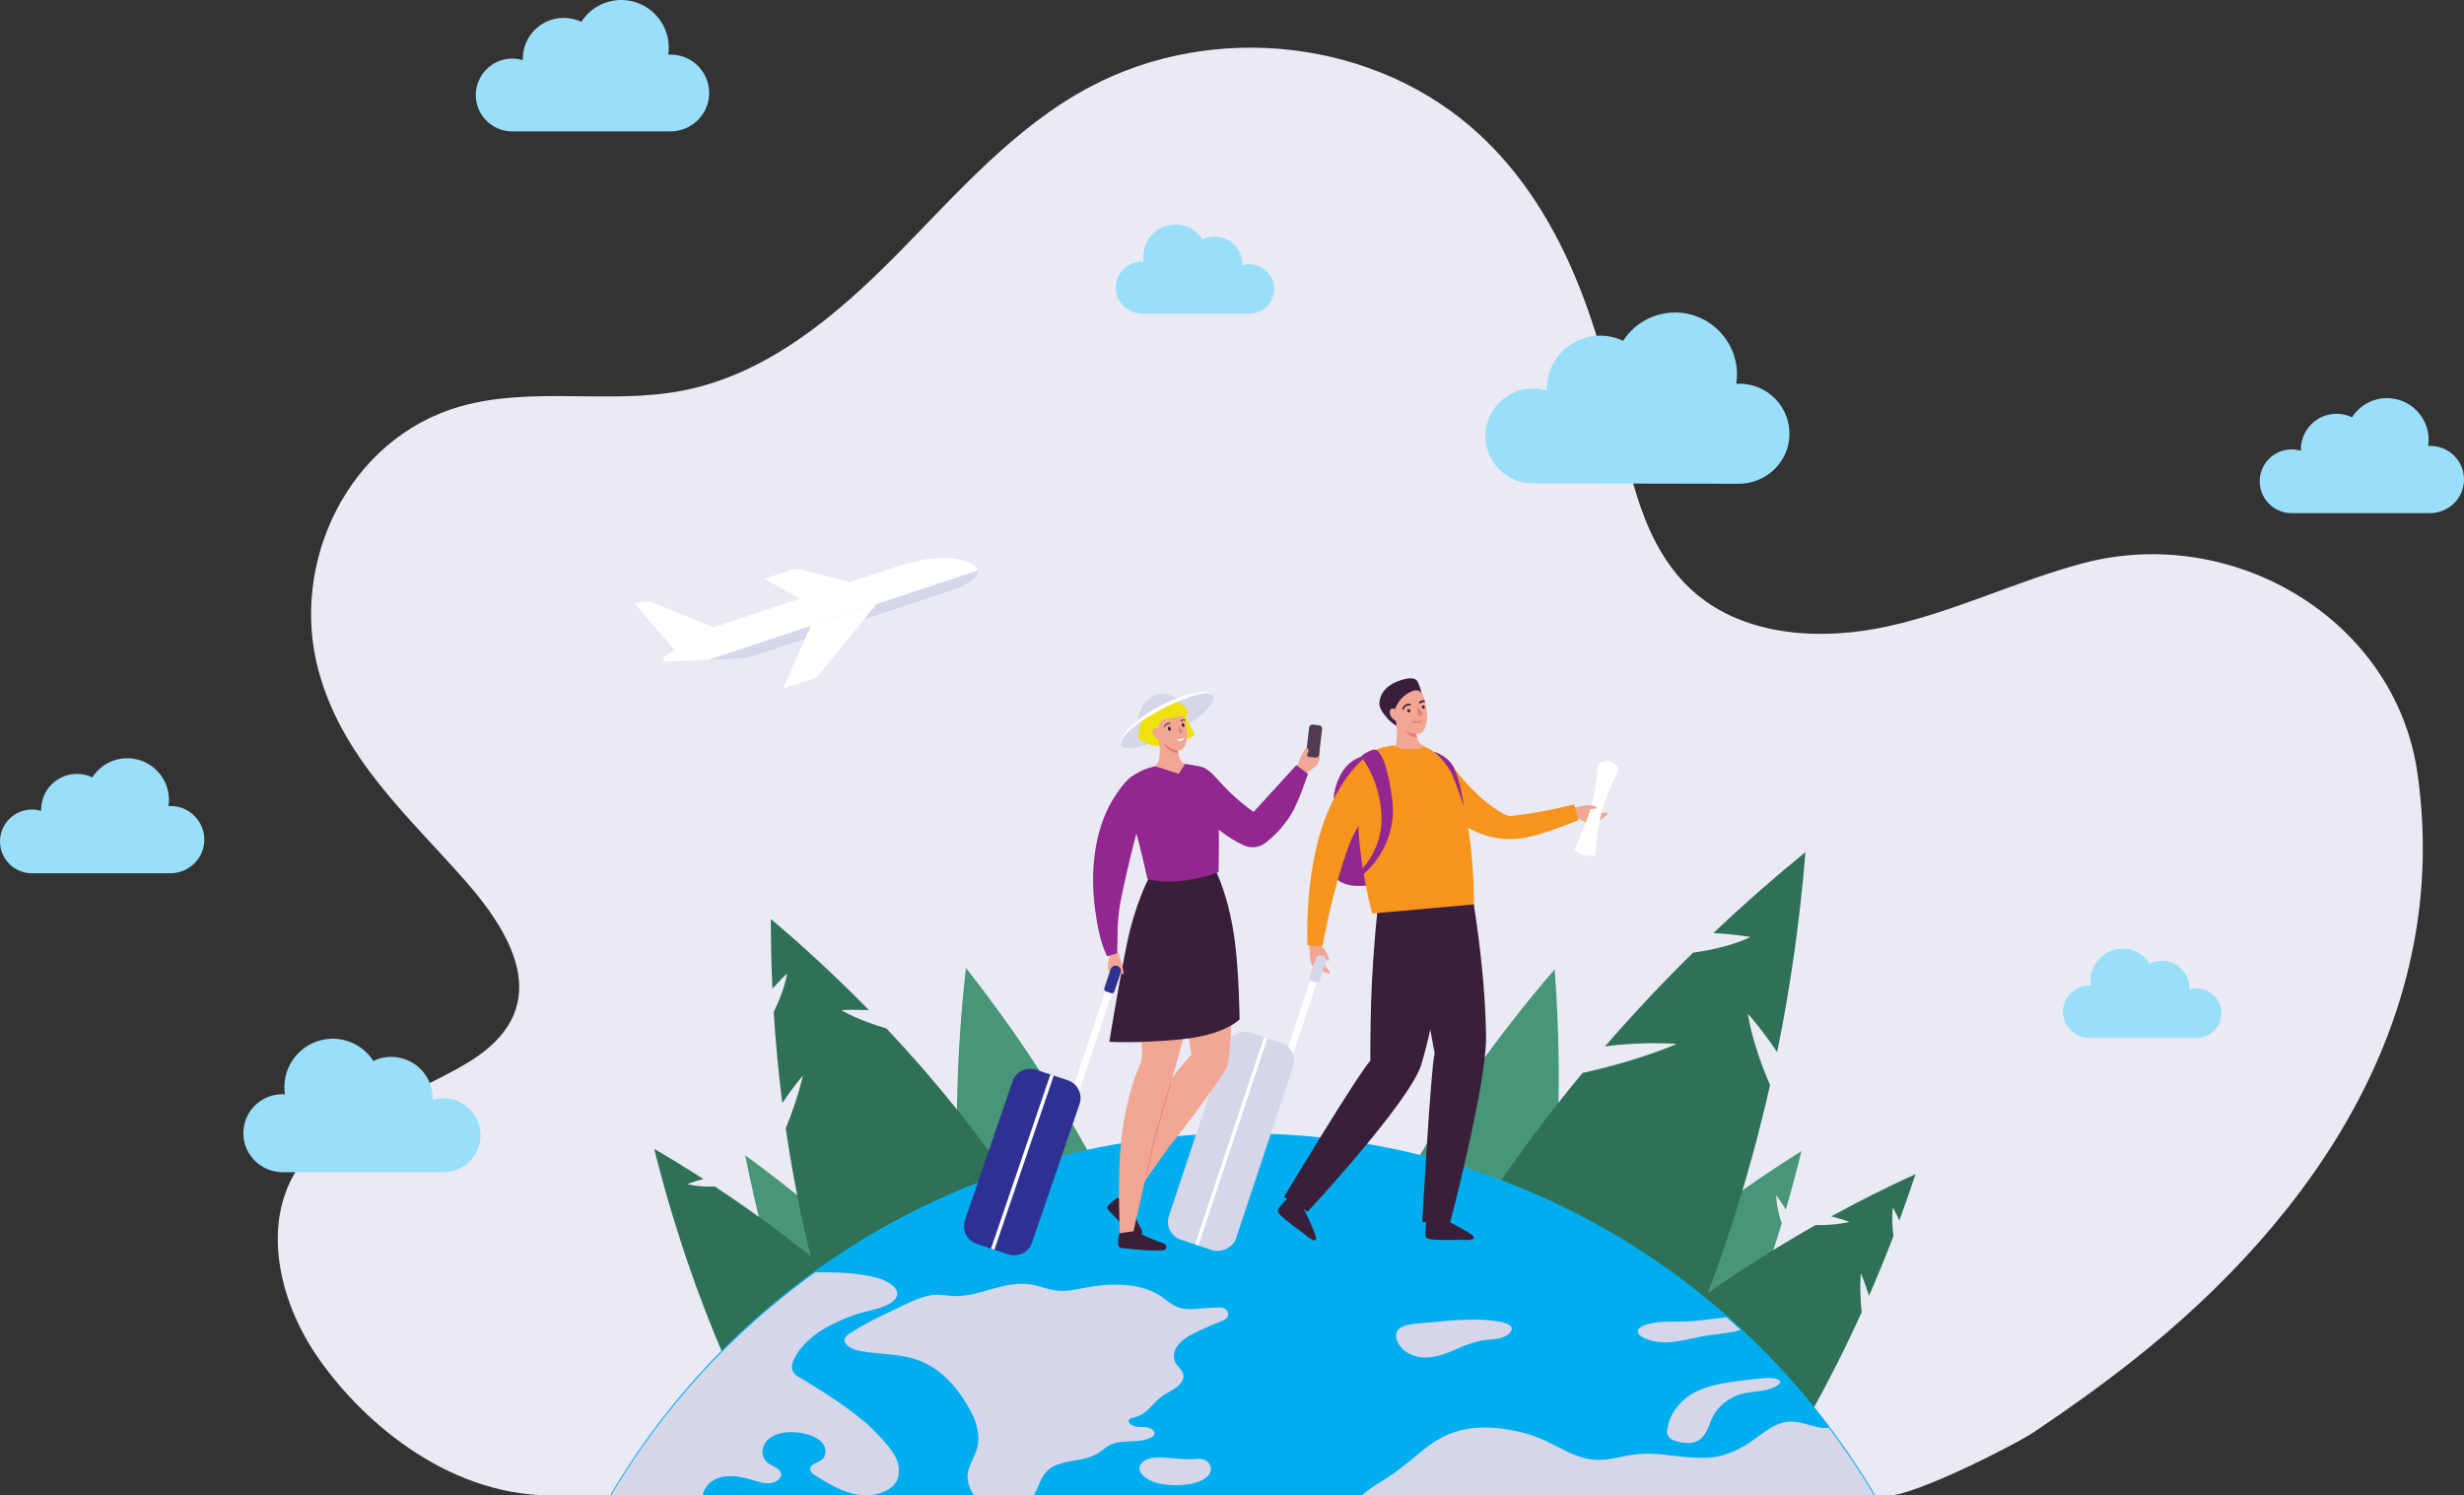 <?xml version="1.0" encoding="UTF-8"?><svg id="Calque_2" xmlns="http://www.w3.org/2000/svg" viewBox="0 0 1820.94 1105.28"><rect x="0" y="0" width="1820.94" height="1105.28" fill="#333333" stroke="none"/><defs><style>.cls-1{fill:#00aeef;}.cls-2{fill:#f2a694;}.cls-3{fill:#f0e111;}.cls-4{fill:#eaeaf4;}.cls-5{fill:#f7941d;}.cls-6{fill:#fff;}.cls-7{fill:#92278f;}.cls-8{fill:#e37d74;}.cls-9{fill:#d5d6e9;}.cls-10{fill:#99dff9;}.cls-11{fill:#2e7157;}.cls-12{fill:#391f3a;}.cls-13{fill:#2e3192;}.cls-14{fill:#489678;}.cls-15{fill:#513b52;}</style></defs><g id="Calque_1-2"><path class="cls-4" d="m1396.04,1105.28H406.41c-78.37-.68-141.42-57.59-172.71-103.78-32.08-47.34-43.28-113.91-.14-153.85,27.18-25.17,77.62-40.97,113.33-62.98,61.63-37.99,35.54-89.87-3.23-133.87-42.91-48.7-91.01-90.74-108.4-155.6-21.26-79.29,22-171.13,104.89-194.81,52.94-15.12,110.39-1.18,164.47-11.72,62.57-12.2,113.69-55.55,158.08-100.49,44.4-44.95,86.57-94.1,142.67-123.9,91.94-48.84,211.98-35.46,288.33,35.46,55.89,51.92,83.47,126.66,99.84,200.44,11,49.59,20.1,104.26,58.88,137.84,37.77,32.7,94.13,35.65,143.27,24.78,49.14-10.87,94.8-33.46,143.41-46.44,111.06-29.66,231.05,41.38,247.39,154.8,25.63,177.86-74.46,327.25-210.29,434.43-23.43,18.49-47.76,35.87-72.58,52.51-15.81,10.59-88.79,47.18-107.56,47.18Z"/><path class="cls-14" d="m1210.13,940.33c15.58-13.51,31.66-26.59,48.25-39.2,14.73-.54,23.18-3.4,23.17-3.43,0,.01-5.9-1.72-14.3-3.23,20.62-15.3,41.99-29.89,64.07-43.71-3.55,14.55-7.4,28.97-11.56,43.24-3.92-6.35-7.03-10.54-7.05-10.54-.03,0-.25,7.88,4,20.84-5.7,18.88-11.93,37.51-18.66,55.85-1.6,4.36-3.23,8.71-4.89,13.04-2.72,7.11-5.52,14.18-8.4,21.2-23.64-20.27-48.62-38.29-74.62-54.06Z"/><path class="cls-14" d="m580.34,968.05c-12.01-37.08-21.91-75.22-29.64-114.2,32.09,23.38,62.38,48.48,90.74,75.06-20.97,11.6-41.38,24.65-61.11,39.14Z"/><path class="cls-14" d="m709.18,897.11c-3.82-59.67-2.3-120.48,4.68-181.66,38.14,48.39,71.29,99.37,99.24,152.15-35.26,6.46-70.07,16.29-103.92,29.51Z"/><path class="cls-14" d="m1038.72,871.7c31.21-54.24,68.03-106.29,110.18-155.31,4.9,64.42,3.83,128.18-3.03,190.42-34.64-15.32-70.56-27.04-107.15-35.12Z"/><path class="cls-11" d="m1375.8,969.9c-1.78-17.54-.62-28.78-.59-28.78,0,0,2.92,6.66,6.03,16.55,6.36-14.54,12.4-29.3,18.12-44.25-1.92-13.13-.43-20.97-.4-20.97-.03,0,2.08,3.76,4.68,9.58,4.18-11.32,8.18-22.75,11.99-34.28-21.3,9.75-42.09,20.18-62.35,31.27,7.97,2.02,13.45,4.03,13.43,4.03.01.04-9.42,2.68-25,2.41-32.59,18.42-63.76,38.55-93.39,60.21,31.84,23.04,61.74,49.76,89.12,80.12,13.77-24.55,26.57-49.87,38.35-75.88Z"/><path class="cls-11" d="m580.69,833.97c9.43-23.24,12.68-38.98,12.61-39,.03,0-6.87,7.96-15.16,20.29-2.83-22.22-4.95-44.66-6.36-67.28,8.42-17.26,9.97-28.52,9.92-28.54,0,0-4.6,4.34-10.85,11.33-.8-17.08-1.18-34.26-1.16-51.53,25.46,21.49,49.62,43.98,72.45,67.35-11.97-.57-20.4-.02-20.41-.03-.04.06,11.84,7.39,33.36,13.54,36.28,38.53,68.99,79.34,97.97,121.92-51.64,15.42-101.61,38.39-148.22,69-10.28-38.12-18.35-77.21-24.16-117.05Z"/><path class="cls-11" d="m584.73,917.22c-3.5-2.69-7.01-5.36-10.55-8.01-14.87-11.13-30.15-21.87-45.83-32.21-13.21.43-20.44-1.87-20.41-1.9,0,0,4.83-1.79,11.85-3.69-11.89-7.67-24.01-15.1-36.34-22.3,6.02,24.12,12.86,47.87,20.5,71.19,1.1,3.36,2.22,6.71,3.35,10.06,8.55,25.2,18.04,49.9,28.46,74.01,25.67-23.15,52.88-43.53,81.25-61.14-10.53-8.88-21.3-17.56-32.29-26.02Z"/><path class="cls-11" d="m1267.29,941.79c4.12-11.4,8.06-22.89,11.84-34.47,11.22-34.41,20.88-69.57,28.98-105.37-13.69-31.44-16.47-52.57-16.33-52.61,0,0,10.28,11.39,21.57,28.28,9.86-48.28,16.86-97.66,20.91-147.84-23.6,19.23-46.3,39.21-68.08,59.86,15.66.78,27.32,2.88,27.31,2.87.04.09-14.63,7.85-42.26,11.56-22.78,22.37-44.48,45.5-65.1,69.31,28.54-3.8,52.93-1.84,52.87-1.86.09.17-24.68,11.09-63.53,20.11-2.02.47-3.99.94-5.97,1.4-25.46,30.76-49.12,62.59-70.94,95.34,55.72,18.88,109,46.6,157.57,83.04,3.85-9.8,7.58-19.68,11.17-29.62Z"/><path class="cls-1" d="m946.33,838.34c-208.94-10.79-396.32,98.25-495.49,266.94h935.01c-89.24-151.74-250.56-257.18-439.51-266.94Z"/><path class="cls-9" d="m894.43,1088.26c1.02-2.43.41-5.29-1.54-7.35-3.61-3.79-7.83-2.48-12.6-2.41-6.13.09-12.53-.76-18.66-1.13-4.4-.26-8.98-.51-13.03.86-4.05,1.37-7.35,4.86-6.42,8.42.34,1.3,1.19,2.47,2.2,3.52,6.11,6.34,17.05,7.79,26.77,7.46,7.24-.25,14.91-1.4,20.1-5.49,1.38-1.09,2.57-2.39,3.19-3.89Z"/><path class="cls-9" d="m775.66,1085.65c9.57-7.21,24.83-4.91,35.33-11.34,2.87-1.76,5.31-3.95,8.18-5.7,9.33-5.71,22.55-.97,32.13-6.55.33-.2.65-.42.92-.67,2.91-2.73-.85-5.89-4.44-6.48-3.11-.51-6.41.02-9.42-.81-1.98-.55-5.69-3.2-3.75-5.06.94-.9,2.46-1.16,3.84-1.51,9.58-2.44,12.9-10.03,19.71-15.13,4.61-3.45,10.66-5.53,14.26-9.89,1.7-2.06,2.66-4.67,1.94-7.12-.83-2.81-3.64-4.93-5.24-7.52-1.99-3.22-1.99-7.1-.52-10.45,2.74-6.24,9.78-10.09,16.41-13.3,6.2-3.01,12.58-5.78,19.09-8.31.06-.02.12-.05.19-.07,5.83-2.24,3.68-9.5-2.8-9.4-4.13.06-8.14.31-11.67.58-6.53.49-13.41,1.44-19.44-.8-4.58-1.7-7.95-5-11.82-7.66-15.11-10.4-36.99-10.45-55.9-6.87-7.13,1.35-14.37,3.15-21.68,2.33-6.51-.73-12.48-3.5-18.93-4.56-19.12-3.13-36,8.09-54.7,8.58-6.32.17-13.1-1.82-19.35-.7-10.04,1.8-20.01,7.47-28.87,11.57-10.19,4.72-20.37,9.79-29.6,15.72-.84.54-1.67,1.08-2.49,1.64-.91.61-1.69,1.36-2.22,2.22-2.46,4,1.76,7.1,6.13,8.81,1.46.57,2.93.98,4.17,1.22,1.87.36,3.74.66,5.61.91,1.86.25,3.73.46,5.58.65,11.15,1.13,22.18,1.49,33.12,5.68,17.89,6.85,29.22,21.81,37.28,36.1,5.19,9.21,8.05,19.69,5.11,29.42-2.25,7.42-7.61,14.22-6.69,22.16.48,4.15,2.07,8.31,4.72,11.93h44.15c3.92-6.61,5.08-14.69,11.65-19.63Z"/><path class="cls-9" d="m1057.66,1003.05c2-.26,3.94-.66,5.83-1.16,11.88-3.16,22-10.33,34.67-11.52,5.86-.55,12.94-.69,17-4.72,8.24-8.19-10.9-9.57-17.79-10.1-1.23-.09-2.25-.15-2.93-.17-11.79-.34-23.53.56-35.17,1.83-6.79.74-21.81.49-26.11,5.7-2.08,2.53-1.65,5.99-.31,8.89,3.97,8.56,14.18,12.62,24.8,11.25Z"/><path class="cls-9" d="m1212.24,981.04c-1.69,1.08-2.37,2.44-1.62,4.13.84,1.88,3,3.13,5.15,4.06,13.5,5.85,27.22,1.43,40.68-1.24,9.58-1.89,20.55-2.3,29.97-5-3.43-3.18-6.9-6.31-10.41-9.4-10.45.95-20.71,2.97-31.46,3.17-9.53.18-24.37-.83-32.32,4.26Z"/><path class="cls-9" d="m1237.45,1064.79c8.22,2.59,16.37,3.01,21.61-3.7,3.34-4.27,4.38-9.48,6.78-14.17,3.33-6.5,9.49-11.93,17.01-15.26,8.64-3.83,18.86-2.36,27.29-5.94,11.07-4.71,3.38-8.18-6.58-7.17-1.68.17-3.35.34-5.03.51-6.26.65-12.52,1.35-18.72,2.27-8.13,1.22-16.26,2.86-23.59,5.94-13.79,5.8-22.95,17.63-24.26,30.39-.32,3.08,1.94,6,5.48,7.12Z"/><path class="cls-9" d="m1351.69,1055.32c-7.01.55-12.11-1.49-19.94-3.58-14.95-3.98-23.98,3.87-34.32,11.35-10.36,7.49-21.28,13.51-35.6,14.27-9.16.49-18.37-.55-27.48-1.73-11.2-1.44-20.88-1.97-31.83.22-.48.1-.95.19-1.43.29-4.86.99-9.65,2.05-14.5,2.55-1.61.17-3.23.27-4.87.3-13.51.03-24.34-6.49-35.58-12.19-1.6-.81-3.22-1.61-4.85-2.37-3.67-1.59-7.44-3.03-11.26-4.24-1.91-.61-3.84-1.16-5.78-1.65-1.76-.42-3.53-.8-5.32-1.14-1.79-.34-3.6-.65-5.41-.91-4.23-.75-8.52-1.22-12.79-1.38-4.27-.16-8.54-.01-12.71.47-5.94.64-11.56,2.1-16.81,4.2-1.75.7-3.45,1.47-5.11,2.31-5.3,2.84-10.02,6.01-14.14,9.46-1.55,1.25-3.09,2.51-4.63,3.77-9.21,7.56-18.33,15.09-29.31,21.23-1.17.77-2.35,1.57-3.51,2.39-2.87,2.02-5.7,4.16-8.26,6.36h378.83c-10.22-17.28-21.37-33.97-33.39-49.97Z"/><path class="cls-9" d="m519.16,1105.28c1.01-4.13,3.29-8.06,7.21-10.68,7.73-5.18,19.28-3.97,28.78-1.06,4.56,1.39,9.25,3.15,14.04,2.68,4.78-.47,9.38-4.32,7.77-8.1-1.37-3.21-6.02-4.41-9.16-6.65-6.57-4.69-5.19-14.09,1.23-18.69,6.43-4.6,16.01-5.12,24.4-3.42,5.53,1.12,11.09,3.28,14.33,7.16,3.24,3.88,3.31,9.76-1,12.72-3.11,2.13-8.32,2.98-7.93,6.91.15,1.5,1.17,2.87,2.65,3.78,10.64,6.53,21.92,13.81,35.14,15.15,12.23,1.24,26.29-4.77,27.48-14.82.08-.67.1-1.33.07-1.99.12-.97.15-1.97.08-2.98-.41-5.83-3.71-11.32-7.7-16.21-3.77-4.62-7.72-8.93-11.85-12.99-1.38-1.35-2.78-2.68-4.19-3.98-14.7-12.33-31.14-23.06-47.99-33.09-2.33-1.29-4.77-2.65-6.12-4.68-2.23-3.34-.92-7.46.9-10.9,8.38-15.79,26.34-25.35,44.97-31.92,8.87-3.13,26.76-4.8,30.41-13.31,2.79-6.5-8.25-12.2-14.41-13.78-12.44-3.21-25.54-4.08-38.43-4.07-2.47,0-4.93.01-7.4.03-60.9,43.73-112.47,99.87-150.93,164.92h67.67Z"/><path class="cls-6" d="m470.02,445.67l6.7-.99c1.91-.28,3.87-.05,5.66.68l46.64,18.97-30.18,16.4-29.24-33.93c-.35-.41-.12-1.05.42-1.13Z"/><path class="cls-6" d="m650.95,435.98l-60.66-15.24c-1.52-.38-2.99-.36-4.29.07l-19.66,6.52c-.49.16-.35,1,.21,1.32l39.41,22.25,45-14.92Z"/><path class="cls-6" d="m722.31,424.33c.8-1.52.42-3.59-.87-4.84-4.65-4.51-19.89-13.64-60.63-.12l-132.15,43.83c-1.96.65-3.83,1.52-5.61,2.6l-32.36,19.68c-1.46.89-.65,3.53,1.07,3.46l52.84-2.05c4.8-.19,9.5-1.04,14.01-2.53l146.47-48.58c11.51-3.82,15.7-8.53,17.23-11.44Z"/><path class="cls-9" d="m523.54,487.7l21.05-.82c4.8-.19,9.5-1.04,14.01-2.53l146.47-48.58c11.51-3.82,15.7-8.53,17.23-11.44.42-.8.51-1.75.32-2.66l-199.08,66.03Z"/><path class="cls-6" d="m647.78,446.45l-42.68,52.32c-1.07,1.31-2.36,2.24-3.76,2.71l-21.23,7.04c-.53.17-.95-.64-.67-1.28l19.76-44.68,48.58-16.11Z"/><path class="cls-7" d="m1024.41,558.47c-28.08,2.99-36.13,24.93-40.64,50.72-4.52,25.79-5.3,47.9,25.02,45.42,30.32-2.49,46.22,7.38,48.49-12.94,2.27-20.32.71-54.53-8.16-70.75-8.87-16.23-24.71-12.44-24.71-12.44Z"/><path class="cls-7" d="m1020.73,571.47s-12.13-2.4-19.71,5.14c-7.58,7.53-10.34,17.49-13.73,16.81-3.39-.67-1.07-14.57,5.21-23.79,6.27-9.22,16.47-13.37,32.55-13.53,16.08-.16,22.1,11.65,22.1,11.65l-26.41,3.72Z"/><path class="cls-12" d="m1049.09,507.34s-.66-1.92-1.4-3.47c-.5-1.04-2.05-2.9-6.37-2.5-4.32.4-21.06,4.26-21.91,18.12-.22,3.5,2.08,7.09,5.91,11.49,3.83,4.4,11.51,8.6,11.51,8.6,4.83,3,10.19-1.64,13.77-8.7,3.58-7.06.97-16.15-1.51-23.54Z"/><path class="cls-2" d="m1184.35,600.86c-.83-.09-2.77,1.03-5.28-.85-.84-.63-2.28-1.32-3.97-1.88-1.55-.45-14.34-.6-15.02-1.08l-.35,3.92c.92.42,1.83.84,2.75,1.25.13.06.26.11.38.17.01.02.03.04.06.06l-.02.05s8.71,6.29,12.77,6.31c4.05.01,12.33-6.34,12.42-7.55.09-1.21-2.91-.3-3.75-.39Z"/><path class="cls-6" d="m1178.97,632.13s.84-17.96,5.07-33.31c4.23-15.34,12.25-29.53,12.25-29.53,0,0-.57-4.32-5.88-6.37-5.31-2.05-9.4,2.15-9.4,2.15,0,0-1.55,18.39-4.77,30.09-3.23,11.7-12.55,32.74-12.55,32.74,0,0,2.72,2.92,7.08,4.15,4.36,1.23,8.2.06,8.2.06Z"/><path class="cls-2" d="m1052.82,551.56s-6.2-1.33-6.4-11.72l-15.03-8s3.68,19.34-3.13,22.12c0,0,6.48,17.85,17.29,16.79,6.56-.64,7.39-14.23,7.28-19.2Z"/><path class="cls-8" d="m1046.42,539.85l-13.19-8.27,2,4.12c2.25,5.35,6.18,8.51,12.05,9.69-.45-1.49-.78-3.29-.86-5.54Z"/><path class="cls-2" d="m1031.14,523.99s1.94-8.38,11.83-12.86c7.78-3.52,9.79,3.53,11.47,13.96,1.04,6.45-.77,17.34-6.22,17.36-12.38.03-13.07-5.86-14.85-9.1,0,0-5.34-1.19-6.18-6.03-.9-5.25,3.94-3.32,3.94-3.32Z"/><path class="cls-12" d="m1036.95,524.54c.23-.03.43-.2.51-.43.28-.91.95-1.71,1.82-2.2.85-.48,1.84-.66,2.73-.49.34.07.67-.15.74-.49.07-.34-.15-.67-.49-.74-1.18-.23-2.48,0-3.59.63-1.14.65-2.02,1.71-2.39,2.92-.1.33.08.68.41.79.09.03.19.04.28.02Z"/><path class="cls-12" d="m1049.51,519.93c.1-.01.19-.05.28-.11.05-.03.09-.07.13-.1.63-.54,1.5-.82,2.4-.78.38.02.7-.28.72-.66.02-.38-.28-.7-.66-.72-1.24-.06-2.46.34-3.35,1.11-.32.21-.41.64-.2.96.15.23.42.34.68.3Z"/><path class="cls-12" d="m1042.22,525c.17.66-.18,1.33-.79,1.49-.62.16-1.26-.24-1.43-.91-.17-.67.19-1.33.8-1.49.61-.16,1.25.25,1.42.91Z"/><path class="cls-12" d="m1050.88,522.84c.18.65.77,1.05,1.33.9.56-.15.86-.79.68-1.43-.18-.64-.77-1.04-1.32-.9-.56.14-.87.78-.69,1.43Z"/><path class="cls-8" d="m1047.48,522.58c.07-.09,2.08,2.32,2.91,3.55.94,1.09,1.42,2.07-.06,2.79-1.56.63-1.59.34-2.41-1.94-.8-2.23-.49-4.38-.44-4.4Z"/><path class="cls-8" d="m1048.59,534.21c1.25-.18,1.88-.59,1.91-.61.24-.16.3-.48.15-.72-.16-.24-.48-.3-.72-.15,0,0-.74.46-2.23.52-2.25.09-3.27-.63-3.28-.64-.23-.17-.55-.12-.72.11-.17.23-.13.55.1.72.05.04,1.28.95,3.94.85.31-.01.59-.04.85-.08Z"/><path class="cls-12" d="m972.4,913.99c-.8-3.22-5.6-14.38-9.62-21.91l-10.55-7.35c-.47.54-4.61,5.15-6.08,6.85-.4.46-.79.93-1.18,1.41-.86,1.06-.92,2.64-.12,3.58,4.52,5.29,17.34,13.9,20.71,16.77,3.89,3.31,7.98,5.31,6.83.65Z"/><path class="cls-12" d="m1050.12,787.64c21.79-72.14,17.34-149.04,18.52-149.91-11.71.52-35.45,2.88-47.25,3.76-8.6,72-8.53,105.95-8.7,142.07.1.02.2.04.3.06-9.9,10.74-64.07,101-64.07,101l17.47,10.94s73.95-79.52,83.73-107.93Z"/><path class="cls-12" d="m1087.86,912.81c-2.59-2.09-13.16-8.06-20.92-11.62l-12.85.54c-.05.71-.55,6.89-.69,9.13-.04.61-.06,1.22-.08,1.83-.04,1.36.87,2.66,2.07,2.92,6.8,1.48,22.22.57,26.64.82,5.1.28,9.57-.61,5.83-3.62Z"/><path class="cls-12" d="m1042.57,639.87c9.82-3.51,29.5-11.14,39.29-14.27-.82,1.05,15.33,69.7,16.37,140.36.51,34.6-26.56,137.77-26.56,137.77l-20.61-.51s6.12-110.81,9.16-125.09c-.1.03-14.14-70.57-17.66-138.25Z"/><path class="cls-2" d="m1179.92,597.05c.22-1.5-2.59-1.39-4.77-2.02-1.55-.45-14.39,2.5-15.06,2.02l-.35,3.92,15.37-2.83c2.25-.24,4.71-.35,4.82-1.08Z"/><path class="cls-5" d="m1163.22,594.57c-14.85,3.65-29.9,6.6-45.25,8.41-2.2.26-4.46-.18-6.43-1.27-12.29-6.79-21.76-15.95-30.82-26.3-5.65-6.45-17.02-23.75-27.8-19.44-11.25,4.49.63,26.1,4.72,31.72,13.05,17.93,34,31.93,56.94,32.52,12.6.32,24.71-3.98,36.2-8.04,5.31-1.87,10.56-3.89,15.73-6.08l-3.28-11.52Z"/><path class="cls-5" d="m1029.8,550.75c.97.89,3.13,2.9,10.88,2.96,5.13.04,10.76-.51,11.86-1.75,38.95,12.84,36.63,116.5,36.63,116.5l-75.09,6.69s-31.57-115.45,15.72-124.41Z"/><path class="cls-2" d="m967.25,695.41l8.22.57c-.03.83-.06,1.65-.08,2.48.11.03.17.07.16.11,2.42,1.51,4.66,4.9,5.14,6.44.68,2.18,2.32,4.45.94,5.1-.67.31-2.12-1.68-3.56-3.43.46,1.72.68,3.3.61,4.35-.19,3.14,1.81,4.14,2.2,4.88.39.74,2.8,2.75,1.74,3.34-1.06.59-10.92-2.82-13.14-6.22-2.22-3.39-1.76-14.13-1.76-14.13h.06s0-.06.02-.09c-.02-.14-.04-.28-.07-.42-.17-.99-.32-1.99-.47-2.99Z"/><path class="cls-5" d="m978.68,606.6c16.28-44.6,46.51-63.9,54.49-50.7,8.72,14.42-23.69,37.52-35.33,66.55-8.8,21.95-17.01,57.17-20.45,76.74l-11.14-.5c-.76-21.59.69-59.94,12.43-92.09Z"/><path class="cls-7" d="m1060.17,555.96c-1.53-1.18,10.1,2.7,14.11,11.11,5.88,12.31,7.25,28.49,7.25,28.49,0,0-4.09-13.09-8.3-23.02-1.41-3.32-7.12-12.01-13.05-16.58Z"/><path class="cls-7" d="m1006.22,559.68s13.87,17.14,14.75,43.7c.83,25.07-15.55,40.33-17.39,41.97-.11.1-.17.23-.17.38l-.09,2.96c-.01.44.49.7.84.44,4.99-3.77,29.61-24.31,24.57-59.68-5.61-39.31-13.15-35.83-15.16-35.03s-8.17,3.74-7.34,5.27Z"/><path class="cls-6" d="m976.81,707.29c-1.36-.45-2.84.28-3.29,1.65l-34.52,103.77c-.45,1.36.28,2.84,1.65,3.29,1.36.45,2.84-.28,3.29-1.65l34.52-103.77c.45-1.36-.28-2.84-1.65-3.29Z"/><path class="cls-9" d="m977.23,706.06c-2.05-.68-4.26.43-4.94,2.47l-4.67,14.04c-.33.98.2,2.03,1.18,2.36l3.87,1.29c.98.33,2.03-.2,2.36-1.18l4.67-14.04c.68-2.05-.43-4.26-2.47-4.94Z"/><rect class="cls-9" x="829.05" y="817.38" width="161.44" height="52.28" rx="13.78" ry="13.78" transform="translate(-177.8 1440.53) rotate(-71.6)"/><rect class="cls-6" x="829.16" y="842.26" width="161.44" height="2.6" transform="translate(-177.74 1440.69) rotate(-71.6)"/><path class="cls-9" d="m896.78,514.63c1.94,5.56-11.81,18.04-30.71,27.86-18.9,9.83-35.8,13.28-37.74,7.71-1.94-5.57,11.82-18.04,30.72-27.87,18.9-9.82,35.79-13.28,37.73-7.71Z"/><path class="cls-2" d="m971.28,554.16c-.68.59-1.19,1.33-1.66,2.1-.37.61-.84,1.02-1.49,1.29-1.95.83-3.67,1.99-5.14,3.42-1.79,1.75-3.85,3.94-4.48,5.34-1.18,2.64,1.16,4.24,3.86,4.93,2.7.68,7.74-2.52,10.9-6.16,1.3-1.5,1.37-4.93,1.1-5.52-.49-1.69-1.47-3.17-1.95-4.17,0,0,0,0,0,0-.35-.7-.65-1.26-.83-1.51l-.32.28Z"/><path class="cls-2" d="m972.91,560.99s.72-6.1.55-7.32c-.17-1.22-.95-6.31-1.25-6.95-.29-.64-1.05-.91-1.62.65-.56,1.56-.05,3.22-.12,5.87-.07,2.36-1.89,5.48-1.89,5.48l4.32,2.27Z"/><path class="cls-2" d="m974.47,562.51s.62-6.14.44-7.37c-.19-1.22-1.05-6.33-1.35-6.96-.3-.64-1.07-.9-1.6.67-.54,1.57,0,3.24-.03,5.9-.03,2.37-1.8,5.53-1.8,5.53l4.34,2.22Z"/><path class="cls-2" d="m973.32,565s1.61-1.91,2.13-6.01c.13-1.05-.13-5.7-.28-6.3-.37-1.49-1.56-2.42-1.67-1.05-.14,1.6-.45,3.69-1.01,5.94-.49,2.01-2.78,4.36-2.78,4.36l3.62,3.07Z"/><path class="cls-15" d="m968.77,535.71h4.76c1.34,0,2.44,1.09,2.44,2.44v19.18c0,1.34-1.09,2.44-2.44,2.44h-4.76c-1.34,0-2.44-1.09-2.44-2.44v-19.18c0-1.34,1.09-2.44,2.44-2.44Z" transform="translate(71.68 -111.12) rotate(6.8)"/><path class="cls-2" d="m965.32,552.71c-.44.57-3.29,4.08-4.46,7.81-1.18,3.74-2.81,6.72-2.81,6.72-.03,2.44,3.35,4.45,6.14,4.06.44-.06.96-.23,1.53-.47.31-3.39.16-10.4.14-11.03-.1-2.57,1.01-3.3,1.09-4.79.08-1.49-1.19-2.87-1.63-2.3Z"/><path class="cls-2" d="m900.34,655.67l-40.06.8c.78,5.36,2.15,14.7,3.06,20.2,1.26,9.1,2.53,18.15,3.82,27.17,4.2,29.22,8.45,45.4,13.25,74.94.05.31.1.62.14.94-.32.34-.66.66-1.04.95-3.32,3.48-6.42,7.06-9.31,10.73-2.9,3.67-5.6,7.43-8.12,11.27-17.7,26.48-36.42,84.97-36.42,84.97l6.76,5.43c3.85-6.36,30.79-44.86,33.85-48.43,7.05-8.26,25.21-32.38,39.12-53.53.63-.95,1.14-1.96,1.53-3.01h0c.45-1.21.75-2.47.88-3.76.58-5.68,1.06-10.49,1.39-13.83.8-10.56,1.21-21.37,1.09-31.59-.13-10.21-.8-19.83-2.17-28.01-4.21-25.07-5.99-46.34-7.76-55.23Z"/><path class="cls-12" d="m826.51,885.05s-2.36,1.08-4.73,3.2c-1.15,1.03-2.18,2.08-2.94,2.89-.76.82-.75,2.08.03,2.93,4.08,4.44,14.43,15.4,21.21,19.34,1.63.95,5.98-1.05,2.94-5.7-3.04-4.65-7.08-17.35-7.08-17.35l-9.43-5.31Z"/><path class="cls-2" d="m849.24,656.15c.04,5.39-8.3,38.85-8.25,47.93.21,29.39,2.24,45.59,3,75.27.06,2.45-.14,5.16-1.53,7.41-1.93,4.54-3.62,9.1-5.1,13.67s-2.75,9.16-3.83,13.75c-7.99,32.93-6.83,65.51-5.99,98.1l9.7-.18c1.49-7.5,12.75-55.78,13.72-60.53,3.95-19.35,18.57-63.61,22.75-81.78,2.23-10.72,4.11-21.67,5.37-32,1.26-10.33,1.9-20.03,1.65-28.25-.78-25.19.35-46.63-.2-55.55l-31.28,2.15Z"/><path class="cls-8" d="m847.32,868.86l-.53-.12c2.17-9.46,3.58-15.65,3.91-17.22,2.17-10.63,7.5-28.59,12.66-45.95.6-2.01,1.19-4,1.77-5.97l.52.16c-.58,1.97-1.17,3.96-1.77,5.97-5.15,17.36-10.48,35.3-12.65,45.91-.32,1.58-1.74,7.77-3.91,17.24Z"/><path class="cls-12" d="m827.46,911.49s-.95,2.13-1.09,5.01c-.06,1.4-.02,2.75.04,3.77.06,1.02,1.07,1.92,2.33,2.08,6.61.82,23.15,2.69,31.42,1.6,1.99-.26,3.74-4.2-2.24-5.78-5.98-1.58-19.08-8.33-19.08-8.33l-11.38,1.64Z"/><path class="cls-12" d="m848.67,649.69s-9.83,18.34-15.89,48.04c-6.06,29.7-13,72.22-13,72.22,0,0,19.89,1.43,52.68-1.75,32.79-3.18,43.63-14.76,43.63-14.76,0,0-.37-32.88-3.36-56.55-4.25-33.69-13.83-52.26-13.83-52.26l-50.22,5.06Z"/><path class="cls-3" d="m854.21,518.52c-11.67,4.05-13.08,27.01-13.08,27.01,0,0,9.06,9.4,25.26,4.55,16.19-4.84,16.53-7.36,16.53-7.36,0,0-3.87-6.42-6.18-12.12-2.31-5.7-2.03-9.01-7.93-11.88s-9.42-2-14.6-.2Z"/><path class="cls-7" d="m957.99,565.51l-31.53,34.56c-9.04-6.28-17.29-13.77-24.71-21.84-4.43-4.82-9.38-11.5-16.55-11.89-1.73-.09-3.23.81-3.7,1.09-.66.4-1.14,1.16-1.46,2.34-1.6,5.71,1.66,17.77,4.31,22.84,3.6,7.31,11.31,16.87,17.96,21.91,5.44,4.19,11.09,7.6,16.94,10.29,2.45,1.12,5.14,1.61,7.83,1.37,2.95-.26,5.76-1.38,8.1-3.2,7.45-5.76,13.77-12.74,18.94-21.01,5.51-8.8,12.5-30.01,12.5-30.01l-8.63-6.45Z"/><path class="cls-7" d="m834.26,576.42c7.95-9.13,23-11.1,32.17-12.06,9.16-.96,22.2,2.73,22.2,2.73,0,0,7.95,17.49,10.52,25.37s1.39,52.11,1.39,52.11c0,0-7.69,3.65-24.58,6.15-16.89,2.51-28.03-1.12-28.03-1.12,0,0-4.6-22.32-10.53-42.1-5.94-19.78-4.38-29.65-3.13-31.08Z"/><path class="cls-2" d="m875.63,564.86c-.28-.23-4.83-2.08-5.3-11.62l-14.35-7.79s3.74,16.27-2.22,20.87l17.33,5.6,4.53-7.06Z"/><path class="cls-8" d="m870.22,552.3l-12.41-7.09,1.82,3.54c2.03,4.59,5.45,6.98,11.02,7.98,0,0-.4-2.5-.43-4.43Z"/><path class="cls-2" d="m855.43,538.53s1.41-7.72,10.31-12.21c7.01-3.54,9.15,2.84,11.1,12.27,1.2,5.8-.1,15.05-5,15.94-4.86.89-12.18-4.75-13.95-7.6,0,0-4.94-.86-5.93-5.22-1.07-4.74,3.47-3.18,3.47-3.18Z"/><path class="cls-12" d="m860.7,537.4c-.05,0-.11,0-.16,0-.18-.05-.28-.25-.23-.43.27-.89.9-1.68,1.74-2.16.81-.47,1.77-.65,2.65-.49.19.03.31.21.28.4-.03.19-.21.31-.4.28-.71-.13-1.51.02-2.18.41-.69.4-1.21,1.04-1.43,1.77-.04.13-.14.22-.27.24Z"/><path class="cls-12" d="m875.88,532.67c-.06.01-.13,0-.2-.02-.31-.13-.63-.2-.97-.21-.66-.02-1.3.19-1.76.59-.02.02-.05.04-.08.06-.16.11-.37.07-.48-.09s-.07-.37.09-.48c0,0,.01,0,.02-.01.59-.51,1.4-.79,2.23-.76.41.01.82.1,1.21.26.17.07.26.27.18.45-.05.11-.14.18-.25.2Z"/><path class="cls-12" d="m865.26,538.32c.22.79-.06,1.56-.64,1.72-.58.16-1.23-.36-1.46-1.16-.22-.8.07-1.57.65-1.72.58-.15,1.22.37,1.44,1.16Z"/><path class="cls-12" d="m873.4,536.2c.22.76.82,1.26,1.35,1.11.52-.14.77-.87.55-1.62-.22-.75-.81-1.25-1.34-1.11-.53.14-.78.86-.56,1.62Z"/><path class="cls-8" d="m871.24,536.54c.27,1.39,1.1,2.56,1.89,3.39.38.4.61.85.38,1.38-.1.24-.22.5-.45.61-2.53,1.14-1.82-5.38-1.82-5.38Z"/><path class="cls-6" d="m869.52,546.6s1.69,1.74,3.66.94c1.84-.75,1.93-2.68,1.93-2.68,0,0-.66.82-2.41,1.33-.74.22-3.19.41-3.19.41Z"/><path class="cls-3" d="m860.68,520.28c6.77-2.99,10.16-1.39,13.45.87s4.18,4.78,4.18,4.78c0,0-.56,2.44-7.66,3.79-7.1,1.35-16.38,3.1-16.38,3.1,0,0-3.58-8.13,6.41-12.54Z"/><path class="cls-2" d="m825.98,722.19c.08-.85-.03-1.71-.17-2.57-.12-.69-.06-1.27.17-1.86.7-1.8,1.08-3.72,1.16-5.67.1-2.39.11-5.27-.28-6.68-.75-2.67-3.01-2.42-4.97-1.28-1.96,1.14-3.18,6.57-3.06,11.18.05,1.9,1.88,4.49,2.36,4.76,1.21.95,2.6,1.46,3.43,1.91,0,0,0,0,0,0,.59.31,1.08.54,1.32.62l.04-.41Z"/><path class="cls-2" d="m830.31,719.64c-.05-.7-.3-5.04-1.65-8.53-1.36-3.49-2.03-6.68-2.03-6.68-1.32-1.81-4.41-1.24-5.84.75-.22.31-.44.75-.64,1.28,1.67,2.69,5.59,7.79,5.95,8.24,1.47,1.85,1.21,3.07,1.98,4.23.77,1.16,2.28,1.41,2.23.71Z"/><path class="cls-7" d="m818.16,706.8c-5.13-10.56-7.17-22.64-8.68-33.22-3.98-27.84-1.21-58.99,12.7-82.29,2.47-4.13,16.48-26.47,22.17-16.7.79,1.36,1.03,3.01,1.15,4.61,1.18,15.69-3.97,29.8-7.67,44.41-3.43,13.55-6.56,27.21-9.39,40.97-1.3,6.32-1.94,12.79-2.43,19.31-.14,1.82-.16,20.54-.49,20.63-1.86.55-5.01,1.5-7.35,2.28Z"/><path class="cls-6" d="m825.3,715.1c-1.36-.45-2.84.28-3.29,1.65l-34.52,103.77c-.45,1.36.28,2.84,1.65,3.29,1.36.45,2.84-.28,3.29-1.65l34.52-103.77c.45-1.36-.28-2.84-1.65-3.29Z"/><path class="cls-13" d="m825.71,713.87c-2.05-.68-4.26.43-4.94,2.47l-4.67,14.04c-.33.98.2,2.03,1.18,2.36l3.87,1.29c.98.33,2.03-.2,2.36-1.18l4.67-14.04c.68-2.05-.43-4.26-2.47-4.94Z"/><path class="cls-13" d="m789.13,798.44l-23.47-7.81c-7.22-2.4-15.02,1.5-17.42,8.72l-35.15,102.5c-2.4,7.22,1.5,15.02,8.72,17.42l23.47,7.81c7.22,2.4,15.02-1.5,17.42-8.72l35.15-102.5c2.4-7.22-1.5-15.02-8.72-17.42Z"/><polygon class="cls-6" points="734.88 923.62 732.41 922.8 776.26 794.16 778.73 794.98 734.88 923.62"/><path class="cls-9" d="m870.45,516.94s-8.33-7.28-18.74-2.03c-10.41,5.26-10.96,18.68-10.96,18.68l29.71-16.65Z"/><path class="cls-6" d="m828.34,550.21c-.64-1.68-.02-3.61.81-5.13,2.51-4.72,6.59-8.35,10.59-11.78,10.97-8.83,23.61-15.59,37.1-19.65,5.08-1.37,10.42-2.73,15.73-1.91,1.7.3,3.7,1.11,4.22,2.9-.82-1.64-2.68-2.04-4.31-2.19-12.56-1.42-64.65,24.33-64.14,37.76h0Z"/><path class="cls-10" d="m1131.42,287.2c4.09-.16,8.03.38,11.71,1.51-.01-.45-.02-.9-.02-1.36.04-21.74,17.69-39.33,39.43-39.29,6.07.01,11.82,1.4,16.95,3.86,8.25-12.78,22.69-21.18,39.07-20.97,24.37.32,44.41,20.04,45.1,44.4.08,2.84-.1,5.63-.52,8.34.81-.05,1.62-.08,2.43-.08,20.98.04,37.84,17.54,36.86,38.72-.92,19.83-17.67,35.25-37.53,35.21l-152.12-.27c-19.52-.03-35.28-16.01-34.99-35.58.27-18.5,15.14-33.77,33.63-34.5Z"/><path class="cls-10" d="m924.01,195.31c-2.06-.06-4.05.21-5.91.78,0-.23.01-.47.01-.71,0-11.33-9.18-20.51-20.51-20.51-3.16,0-6.16.72-8.83,2-4.29-6.67-11.8-11.06-20.34-10.96-12.92.15-23.46,10.75-23.54,23.67,0,1.28.09,2.54.27,3.77-.42-.03-.84-.04-1.27-.04-10.86,0-19.62,8.99-19.25,19.93.35,10.41,9.07,18.59,19.48,18.59h79.3c10.05,0,18.2-8.12,18.26-18.15.06-9.85-7.83-18.06-17.68-18.37Z"/><path class="cls-10" d="m1624,730.57c-2.06-.06-4.05.21-5.91.78,0-.23.01-.47.01-.71,0-11.33-9.18-20.51-20.51-20.51-3.16,0-6.16.72-8.83,2-4.29-6.67-11.8-11.06-20.34-10.96-12.92.15-23.46,10.75-23.55,23.67,0,1.28.09,2.54.27,3.77-.42-.03-.84-.04-1.27-.04-10.86,0-19.62,8.99-19.25,19.93.35,10.41,9.07,18.59,19.48,18.59h79.3c10.05,0,18.2-8.12,18.26-18.15.06-9.85-7.83-18.06-17.68-18.37Z"/><path class="cls-10" d="m1692.76,332.17c2.66-.08,5.22.28,7.62,1.01-.01-.3-.02-.61-.02-.91,0-14.61,11.84-26.45,26.45-26.45,4.08,0,7.94.92,11.39,2.57,5.53-8.6,15.22-14.26,26.24-14.14,16.67.19,30.26,13.87,30.37,30.53.01,1.65-.11,3.27-.35,4.86.54-.04,1.09-.06,1.64-.06,14.01,0,25.31,11.59,24.83,25.7-.45,13.43-11.69,23.98-25.13,23.98h-102.28c-12.96,0-23.48-10.47-23.56-23.41-.08-12.71,10.11-23.3,22.81-23.69Z"/><path class="cls-10" d="m22.81,598.33c2.66-.08,5.22.28,7.62,1.01-.01-.3-.02-.61-.02-.91,0-14.61,11.84-26.45,26.45-26.45,4.08,0,7.94.92,11.39,2.57,5.53-8.6,15.22-14.26,26.24-14.14,16.67.19,30.26,13.87,30.37,30.53.01,1.65-.11,3.27-.35,4.86.54-.04,1.09-.06,1.64-.06,14.01,0,25.3,11.59,24.83,25.7-.45,13.43-11.69,23.98-25.13,23.98H23.56C10.6,645.43.08,634.96,0,622.02c-.08-12.71,10.11-23.3,22.81-23.69Z"/><path class="cls-10" d="m328.62,811.72c-3.09-.1-6.06.32-8.85,1.17.01-.35.02-.7.02-1.06,0-16.96-13.74-30.7-30.7-30.7-4.74,0-9.22,1.07-13.22,2.99-6.42-9.98-17.67-16.56-30.45-16.41-19.34.22-35.13,16.1-35.25,35.44-.01,1.92.13,3.8.41,5.64-.63-.04-1.26-.06-1.9-.06-16.26,0-29.37,13.45-28.82,29.83.53,15.59,13.57,27.84,29.17,27.84h118.72c15.05,0,27.25-12.15,27.34-27.17.09-14.75-11.73-27.04-26.47-27.5Z"/><path class="cls-10" d="m377.68,43.31c3.04-.09,5.96.32,8.7,1.15-.01-.35-.02-.69-.02-1.04,0-16.69,13.53-30.21,30.21-30.21,4.66,0,9.07,1.06,13.01,2.94C435.91,6.33,446.98-.14,459.56,0c19.04.22,34.57,15.84,34.69,34.88.01,1.89-.13,3.74-.4,5.55.62-.04,1.24-.06,1.87-.06,16,0,28.9,13.24,28.36,29.36-.52,15.34-13.36,27.39-28.71,27.39h-116.83c-14.81,0-26.82-11.96-26.91-26.74-.09-14.52,11.54-26.61,26.05-27.06Z"/></g></svg>